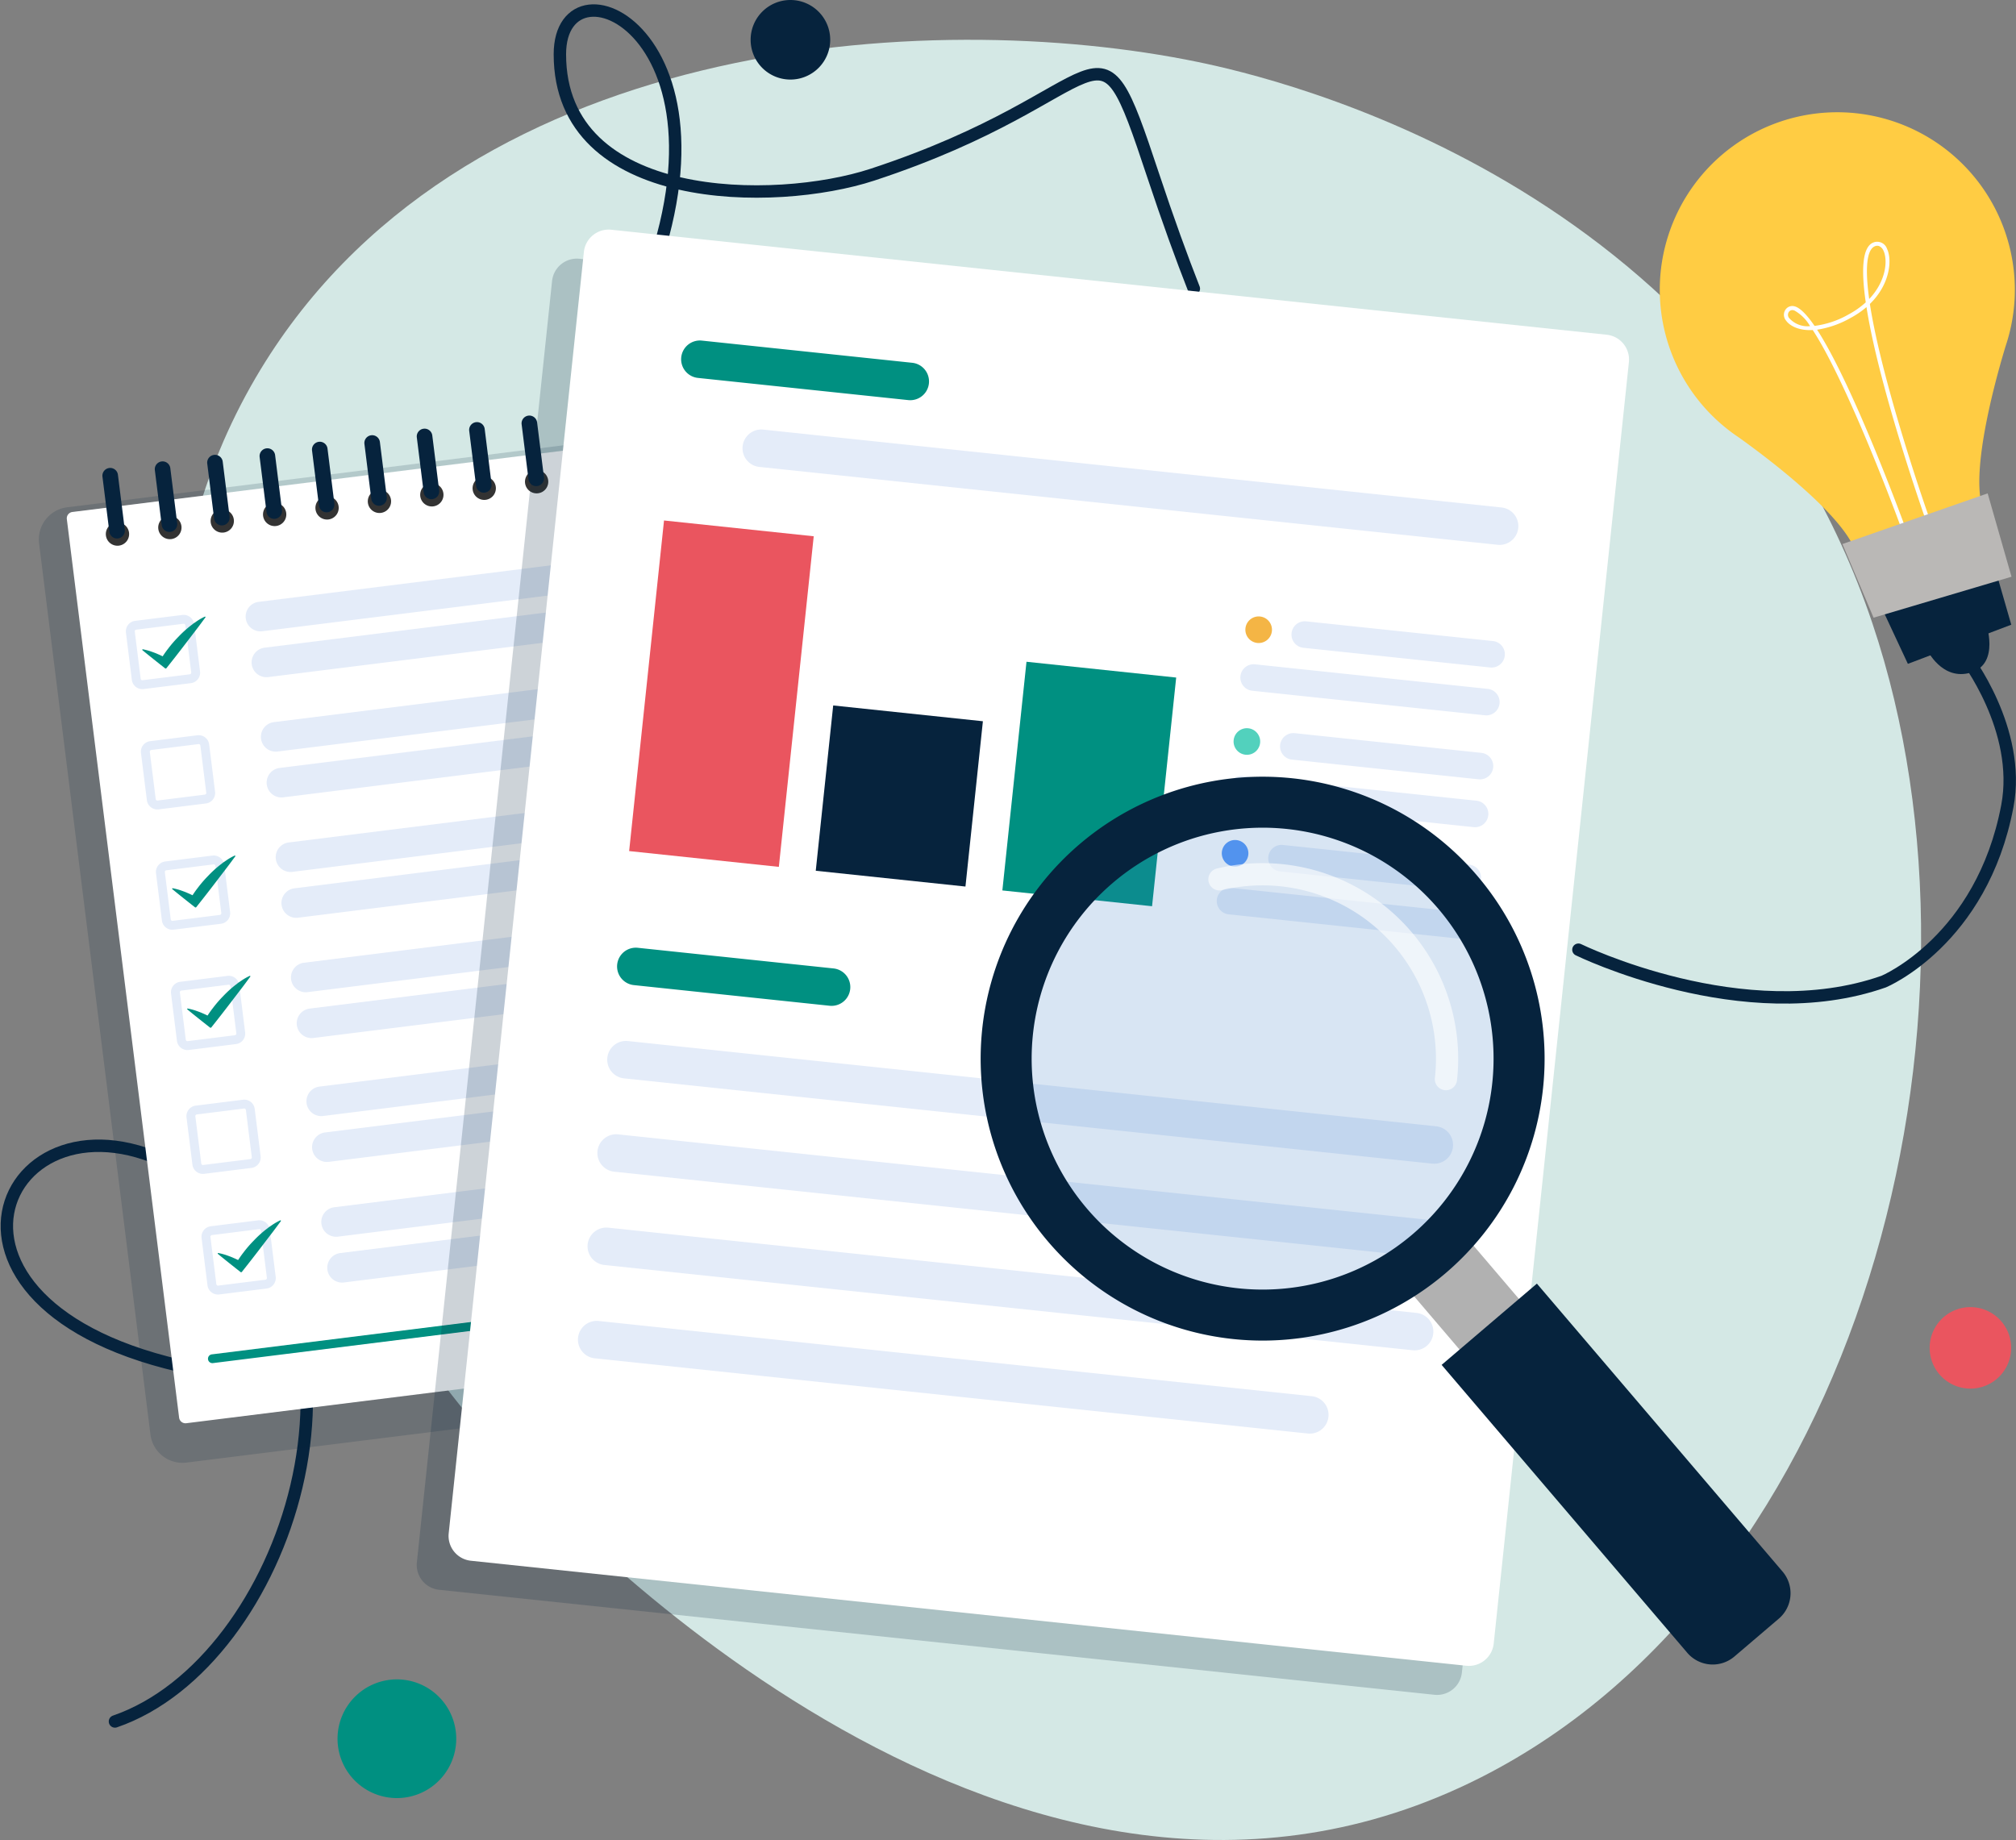 <?xml version="1.0" encoding="UTF-8"?> <svg xmlns="http://www.w3.org/2000/svg" xmlns:xlink="http://www.w3.org/1999/xlink" width="324.822" height="296.496" viewBox="0 0 324.822 296.496"><rect x="0" y="0" width="324.822" height="296.496" fill="#808080" stroke="none"/><defs><clipPath id="clip-path"><rect id="Rectangle_18292" data-name="Rectangle 18292" width="190.203" height="231.441" fill="#06233d"></rect></clipPath><clipPath id="clip-path-2"><rect id="Rectangle_18296" data-name="Rectangle 18296" width="80.081" height="80.081" fill="none"></rect></clipPath><clipPath id="clip-path-3"><rect id="Rectangle_18297" data-name="Rectangle 18297" width="40.268" height="36.594" fill="none"></rect></clipPath></defs><g id="Group_28236" data-name="Group 28236" transform="translate(-117.795 -147.736)"><g id="Group_28256" data-name="Group 28256" transform="translate(117.71 147.736)"><g id="Group_28252" data-name="Group 28252"><g id="Group_28255" data-name="Group 28255"><path id="Path_51474" data-name="Path 51474" d="M1088.369,1140.241c60.981-30.952,84.652-121.7,63.027-185.967-23.983-71.274-96.241-87.867-108.671-90.431-43.24-8.923-119.532-4.309-151.814,50.882-35.878,61.338,9.071,139.9,40.815,174.877,8.322,9.169,82.384,88.332,156.642,50.64" transform="translate(-849.633 -853.855)" fill="#d4e8e5"></path><path id="Path_51475" data-name="Path 51475" d="M1670.338,812.917a6.411,6.411,0,1,1-6.411-6.411,6.411,6.411,0,0,1,6.411,6.411" transform="translate(-1536.488 -806.506)" fill="#06233d"></path><path id="Path_51476" data-name="Path 51476" d="M3263.672,2579.393a6.565,6.565,0,1,1-6.565-6.565,6.565,6.565,0,0,1,6.565,6.565" transform="translate(-2939.548 -2362.197)" fill="#ea555f"></path><path id="Path_51477" data-name="Path 51477" d="M1118.5,3085.411a9.563,9.563,0,1,1-9.563-9.563,9.563,9.563,0,0,1,9.563,9.563" transform="translate(-1044.904 -2805.232)" fill="#009081"></path><path id="Path_51478" data-name="Path 51478" d="M727.255,2382.66c-11.838,7.113-29.26,12.823-51.032,6.45-42.633-12.478-20.257-49.9,9.282-27.2s12.208,76.081-15.521,85.61" transform="translate(-651.376 -2170.123)" fill="none" stroke="#06233d" stroke-linecap="round" stroke-width="2"></path><path id="Path_51479" data-name="Path 51479" d="M1501.927,865.557c-1.926-4.9-4.135-10.955-6.593-18.362-9.546-28.768-5.514-13.025-45.225,0-15.6,5.116-50.328,5.116-50.328-19.41,0-17.394,32.512-2.432,11.533,43.047" transform="translate(-1309.487 -819.039)" fill="none" stroke="#06233d" stroke-linecap="round" stroke-width="2"></path><path id="Path_51480" data-name="Path 51480" d="M2775.979,1740.827s26.647,13.056,49.183,5.141c0,0,15.817-6.582,19.926-28.276,2.342-12.366-6.779-24.117-6.779-24.117" transform="translate(-2521.576 -1587.792)" fill="none" stroke="#06233d" stroke-linecap="round" stroke-width="2"></path><path id="Path_51481" data-name="Path 51481" d="M3246.868,1652.043s2.418,5.156,7.124,3.713,2.359-8.055,2.359-8.055" transform="translate(-2936.312 -1547.391)" fill="#06233d"></path><path id="Path_51482" data-name="Path 51482" d="M3179.2,1568.45l4.995,10.7,16.66-6.306-3.035-10.538Z" transform="translate(-2876.71 -1472.178)" fill="#06233d"></path><path id="Path_51483" data-name="Path 51483" d="M2941.605,977.657a28.6,28.6,0,1,0-44.058,32.221l-.013-.006.07.048q.471.346.955.671c3.7,2.634,16.351,11.962,18.807,18.173l10.249-3.491,10.249-3.491c-1.845-6.419,2.477-21.529,3.8-25.875q.185-.554.347-1.115l.026-.081-.006.013a28.456,28.456,0,0,0-.427-17.066" transform="translate(-2618.417 -940.176)" fill="#ffcc43"></path><path id="Path_51484" data-name="Path 51484" d="M3073.06,1180.3a.323.323,0,0,1-.2-.2c-2.805-7.721-9.775-25.452-14.571-32.755-2.345.124-3.75-.749-4.292-1.522a1.447,1.447,0,0,1,.106-2,1.335,1.335,0,0,1,1.265-.3c.9.236,2,1.383,3.215,3.15a14.749,14.749,0,0,0,5.538-1.878,13.4,13.4,0,0,0,2.712-1.917c-.737-5.1-.6-8.89,1.2-9.631a1.676,1.676,0,0,1,2.236,1.024c.812,1.7.537,5.646-2.77,8.867.422,2.749,1.156,6.288,2.327,10.842,2.462,9.572,5.915,19.949,7.567,24.573a.325.325,0,1,1-.612.218c-.108-.3-7.727-21.74-9.831-35.128a14.156,14.156,0,0,1-2.518,1.725,15.8,15.8,0,0,1-5.437,1.922c5.905,9.1,14.057,31.437,14.479,32.6a.325.325,0,0,1-.412.417m-17.738-36.116c-.038-.013-.076-.024-.113-.034a.688.688,0,0,0-.675.157.816.816,0,0,0,0,1.147,3.951,3.951,0,0,0,3.325,1.253,6.729,6.729,0,0,0-2.532-2.524m13.644-10.382a.94.94,0,0,0-.687.043c-.85.351-1.8,2.041-.9,8.492,2.766-2.914,3.01-6.3,2.3-7.789a1.389,1.389,0,0,0-.716-.745" transform="translate(-2766.134 -1094.16)" fill="#fff"></path><path id="Path_51486" data-name="Path 51486" d="M3132.68,1481.372l5.019,11.868,22.225-6.6-3.844-13.432Z" transform="translate(-2835.74 -1393.706)" fill="#bab8b6"></path><path id="Path_51488" data-name="Path 51488" d="M835.791,1523.891l-116.226,14.521a5.212,5.212,0,0,1-5.8-4.512l-17.944-143.62a5.212,5.212,0,0,1,4.512-5.8l116.226-14.522a5.212,5.212,0,0,1,5.8,4.512L840.3,1518.09a5.212,5.212,0,0,1-4.512,5.8" transform="translate(-689.438 -1302.732)" fill="rgba(6,35,61,0.16)"></path><path id="Path_51489" data-name="Path 51489" d="M867.521,1524.97,752.793,1539.3a1.036,1.036,0,0,1-1.153-.9l-18.09-144.785a1.036,1.036,0,0,1,.9-1.154l114.727-14.334a1.036,1.036,0,0,1,1.153.9l18.09,144.785a1.036,1.036,0,0,1-.9,1.154" transform="translate(-722.696 -1309.961)" fill="#fff"></path><path id="Path_51490" data-name="Path 51490" d="M823.827,1648.4l-7.609.95a1.7,1.7,0,0,1-1.9-1.478l-.951-7.609a1.705,1.705,0,0,1,1.478-1.9l7.609-.951a1.7,1.7,0,0,1,1.9,1.479l.951,7.609a1.7,1.7,0,0,1-1.478,1.9m-8.8-8.618a.272.272,0,0,0-.236.3l.951,7.609a.272.272,0,0,0,.3.236l7.609-.951a.272.272,0,0,0,.236-.3l-.951-7.609a.272.272,0,0,0-.3-.237Z" transform="translate(-792.99 -1538.318)" fill="#e4ecf9"></path><path id="Path_51491" data-name="Path 51491" d="M844.138,1810.967l-7.609.951a1.7,1.7,0,0,1-1.9-1.478l-.951-7.609a1.7,1.7,0,0,1,1.478-1.9l7.609-.951a1.7,1.7,0,0,1,1.9,1.479l.951,7.609a1.7,1.7,0,0,1-1.478,1.9m-8.8-8.618a.273.273,0,0,0-.236.3l.951,7.609a.272.272,0,0,0,.3.236l7.609-.951a.272.272,0,0,0,.236-.3l-.951-7.609a.272.272,0,0,0-.3-.237Z" transform="translate(-810.879 -1681.497)" fill="#e4ecf9"></path><path id="Path_51492" data-name="Path 51492" d="M864.449,1973.533l-7.609.951a1.7,1.7,0,0,1-1.9-1.478l-.951-7.609a1.7,1.7,0,0,1,1.479-1.9l7.609-.951a1.7,1.7,0,0,1,1.9,1.479l.951,7.609a1.7,1.7,0,0,1-1.478,1.9m-8.8-8.618a.272.272,0,0,0-.236.3l.951,7.609a.272.272,0,0,0,.3.236l7.609-.951a.272.272,0,0,0,.236-.3l-.951-7.609a.272.272,0,0,0-.3-.237Z" transform="translate(-828.768 -1824.677)" fill="#e4ecf9"></path><path id="Path_51493" data-name="Path 51493" d="M884.761,2136.1l-7.609.951a1.7,1.7,0,0,1-1.9-1.478l-.951-7.609a1.705,1.705,0,0,1,1.478-1.9l7.609-.951a1.7,1.7,0,0,1,1.9,1.478l.951,7.609a1.7,1.7,0,0,1-1.478,1.9m-8.8-8.618a.273.273,0,0,0-.236.3l.951,7.609a.272.272,0,0,0,.3.236l7.609-.951a.272.272,0,0,0,.236-.3l-.951-7.609a.272.272,0,0,0-.3-.237Z" transform="translate(-846.658 -1967.858)" fill="#e4ecf9"></path><path id="Path_51494" data-name="Path 51494" d="M845.627,1639.748l-.036.017a9.617,9.617,0,0,0-1.211.69l-.56.38-.525.407a17.835,17.835,0,0,0-1.929,1.764,19.224,19.224,0,0,0-1.685,1.954c-.3.381-.571.776-.838,1.178-.254-.127-.514-.247-.781-.358-.361-.169-.753-.3-1.138-.439a9.866,9.866,0,0,0-1.226-.326l-.04-.007a.082.082,0,0,0-.067.145c1.2.991,2.424,1.956,3.647,2.92a.153.153,0,0,0,.214-.027c1.07-1.344,2.13-2.7,3.167-4.065l1.566-2.046c.527-.678,1.028-1.376,1.544-2.063a.082.082,0,0,0-.1-.124" transform="translate(-812.55 -1540.378)" fill="#009081"></path><path id="Path_51495" data-name="Path 51495" d="M885.966,1962.608l-.036.017a9.639,9.639,0,0,0-1.211.69l-.56.38-.525.407a17.837,17.837,0,0,0-1.929,1.764,19.2,19.2,0,0,0-1.685,1.954c-.3.381-.571.776-.838,1.179-.255-.127-.514-.247-.781-.358-.361-.169-.753-.3-1.138-.439a9.829,9.829,0,0,0-1.226-.325l-.04-.007a.082.082,0,0,0-.067.145c1.2.991,2.424,1.956,3.647,2.92a.153.153,0,0,0,.214-.027c1.07-1.344,2.13-2.7,3.167-4.065l1.566-2.046c.527-.678,1.028-1.376,1.543-2.063a.082.082,0,0,0-.1-.124" transform="translate(-848.078 -1824.737)" fill="#009081"></path><path id="Path_51496" data-name="Path 51496" d="M906.277,2125.173l-.036.017a9.639,9.639,0,0,0-1.211.69l-.56.38-.525.407a17.812,17.812,0,0,0-1.929,1.764,19.184,19.184,0,0,0-1.685,1.954c-.3.38-.571.776-.838,1.178-.255-.126-.514-.247-.781-.358-.361-.169-.753-.3-1.138-.439a9.783,9.783,0,0,0-1.226-.325l-.04-.008a.082.082,0,0,0-.067.145c1.2.991,2.424,1.956,3.647,2.92a.153.153,0,0,0,.214-.027c1.07-1.344,2.13-2.7,3.167-4.065l1.566-2.046c.527-.678,1.028-1.376,1.544-2.063a.083.083,0,0,0-.1-.124" transform="translate(-865.967 -1967.917)" fill="#009081"></path><path id="Path_51497" data-name="Path 51497" d="M1056.525,1542.153l-78.477,9.805a2.387,2.387,0,1,1-.592-4.737l78.477-9.805a2.387,2.387,0,1,1,.592,4.737" transform="translate(-935.682 -1450.24)" fill="#e4ecf9"></path><path id="Path_51498" data-name="Path 51498" d="M1064.265,1604.1l-78.477,9.805a2.387,2.387,0,0,1-.592-4.737l78.477-9.8a2.387,2.387,0,1,1,.592,4.737" transform="translate(-942.499 -1504.798)" fill="#e4ecf9"></path><path id="Path_51499" data-name="Path 51499" d="M1076.836,1704.719l-78.477,9.805a2.387,2.387,0,0,1-.592-4.737l78.477-9.805a2.387,2.387,0,1,1,.592,4.737" transform="translate(-953.571 -1593.42)" fill="#e4ecf9"></path><path id="Path_51500" data-name="Path 51500" d="M1084.576,1766.664l-78.477,9.8a2.387,2.387,0,0,1-.592-4.737l78.477-9.805a2.387,2.387,0,1,1,.592,4.737" transform="translate(-960.388 -1647.978)" fill="#e4ecf9"></path><path id="Path_51501" data-name="Path 51501" d="M1097.148,1867.284l-78.477,9.805a2.387,2.387,0,1,1-.592-4.737l78.477-9.805a2.387,2.387,0,0,1,.592,4.737" transform="translate(-971.461 -1736.599)" fill="#e4ecf9"></path><path id="Path_51502" data-name="Path 51502" d="M1104.887,1929.229l-78.477,9.805a2.387,2.387,0,1,1-.592-4.737l78.477-9.805a2.387,2.387,0,0,1,.592,4.737" transform="translate(-978.277 -1791.158)" fill="#e4ecf9"></path><path id="Path_51503" data-name="Path 51503" d="M1117.459,2029.85l-78.477,9.805a2.387,2.387,0,0,1-.592-4.737l78.477-9.805a2.387,2.387,0,1,1,.592,4.737" transform="translate(-989.35 -1879.78)" fill="#e4ecf9"></path><path id="Path_51504" data-name="Path 51504" d="M1125.2,2091.795l-78.477,9.805a2.387,2.387,0,0,1-.592-4.737l78.477-9.805a2.387,2.387,0,1,1,.592,4.737" transform="translate(-996.166 -1934.338)" fill="#e4ecf9"></path><path id="Path_51505" data-name="Path 51505" d="M926.037,2466.459l-7.609.951a1.7,1.7,0,0,1-1.9-1.478l-.951-7.609a1.705,1.705,0,0,1,1.479-1.9l7.609-.951a1.7,1.7,0,0,1,1.9,1.479l.951,7.609a1.7,1.7,0,0,1-1.478,1.9m-8.8-8.618a.273.273,0,0,0-.236.3l.951,7.609a.272.272,0,0,0,.3.236l7.609-.951a.272.272,0,0,0,.236-.3l-.951-7.609a.273.273,0,0,0-.3-.237Z" transform="translate(-883.012 -2258.823)" fill="#e4ecf9"></path><path id="Path_51506" data-name="Path 51506" d="M947.553,2455.534l-.036.017a9.61,9.61,0,0,0-1.211.69l-.56.38-.525.407a17.812,17.812,0,0,0-1.929,1.764,19.193,19.193,0,0,0-1.685,1.954c-.3.381-.571.776-.838,1.179-.254-.127-.514-.247-.781-.358-.361-.169-.753-.3-1.138-.439a9.789,9.789,0,0,0-1.226-.325l-.04-.008a.082.082,0,0,0-.067.145c1.2.991,2.424,1.956,3.647,2.92a.154.154,0,0,0,.214-.027c1.07-1.344,2.13-2.7,3.167-4.065l1.566-2.046c.527-.678,1.028-1.376,1.544-2.063a.082.082,0,0,0-.1-.124" transform="translate(-902.321 -2258.883)" fill="#009081"></path><path id="Path_51507" data-name="Path 51507" d="M1158.735,2360.211l-78.477,9.805a2.387,2.387,0,1,1-.592-4.737l78.477-9.805a2.387,2.387,0,1,1,.592,4.737" transform="translate(-1025.703 -2170.746)" fill="#e4ecf9"></path><path id="Path_51508" data-name="Path 51508" d="M1166.474,2422.156,1088,2431.961a2.387,2.387,0,0,1-.592-4.737l78.477-9.805a2.387,2.387,0,0,1,.592,4.737" transform="translate(-1032.52 -2225.303)" fill="#e4ecf9"></path><path id="Path_51509" data-name="Path 51509" d="M905.671,2303.462l-7.609.951a1.7,1.7,0,0,1-1.9-1.478l-.951-7.609a1.705,1.705,0,0,1,1.478-1.9l7.609-.951a1.7,1.7,0,0,1,1.9,1.478l.951,7.609a1.7,1.7,0,0,1-1.478,1.9m-8.8-8.618a.272.272,0,0,0-.236.3l.951,7.609a.272.272,0,0,0,.3.236l7.609-.951a.272.272,0,0,0,.236-.3l-.951-7.609a.272.272,0,0,0-.3-.237Z" transform="translate(-865.074 -2115.263)" fill="#e4ecf9"></path><path id="Path_51510" data-name="Path 51510" d="M1138.37,2197.213l-78.477,9.805a2.387,2.387,0,0,1-.592-4.737l78.477-9.8a2.387,2.387,0,1,1,.592,4.737" transform="translate(-1007.768 -2027.185)" fill="#e4ecf9"></path><path id="Path_51511" data-name="Path 51511" d="M1146.109,2259.158l-78.477,9.805a2.386,2.386,0,0,1-2.664-2.072h0a2.387,2.387,0,0,1,2.072-2.664l78.477-9.805a2.387,2.387,0,1,1,.592,4.737" transform="translate(-1014.583 -2081.743)" fill="#e4ecf9"></path><path id="Path_51512" data-name="Path 51512" d="M1029.032,2529.191l-103.873,12.978a.709.709,0,1,1-.176-1.407l103.873-12.978a.709.709,0,0,1,.176,1.407" transform="translate(-890.761 -2322.52)" fill="#009081"></path><path id="Path_51513" data-name="Path 51513" d="M790.031,1514.113a1.876,1.876,0,1,1-2.094-1.629,1.877,1.877,0,0,1,2.094,1.629" transform="translate(-769.157 -1428.284)" fill="#333"></path><path id="Path_51514" data-name="Path 51514" d="M784.164,1450.19h0a1.26,1.26,0,0,1-1.4-1.091l-1.107-8.859a1.256,1.256,0,1,1,2.493-.312l1.107,8.859a1.26,1.26,0,0,1-1.091,1.4" transform="translate(-765.064 -1363.425)" fill="#06233d"></path><path id="Path_51515" data-name="Path 51515" d="M860.823,1505.268a1.876,1.876,0,1,1-2.095-1.629,1.876,1.876,0,0,1,2.095,1.629" transform="translate(-831.506 -1420.494)" fill="#333"></path><path id="Path_51516" data-name="Path 51516" d="M854.956,1441.345h0a1.259,1.259,0,0,1-1.4-1.091l-1.107-8.859a1.256,1.256,0,1,1,2.493-.311l1.107,8.859a1.26,1.26,0,0,1-1.091,1.4" transform="translate(-827.414 -1355.635)" fill="#06233d"></path><path id="Path_51517" data-name="Path 51517" d="M931.615,1496.423a1.876,1.876,0,1,1-2.095-1.629,1.876,1.876,0,0,1,2.095,1.629" transform="translate(-893.856 -1412.704)" fill="#333"></path><path id="Path_51518" data-name="Path 51518" d="M925.747,1432.5h0a1.26,1.26,0,0,1-1.4-1.091l-1.107-8.859a1.256,1.256,0,1,1,2.493-.312l1.107,8.859a1.26,1.26,0,0,1-1.091,1.4" transform="translate(-889.763 -1347.845)" fill="#06233d"></path><path id="Path_51519" data-name="Path 51519" d="M1002.407,1487.579a1.876,1.876,0,1,1-2.095-1.629,1.877,1.877,0,0,1,2.095,1.629" transform="translate(-956.206 -1404.914)" fill="#333"></path><path id="Path_51520" data-name="Path 51520" d="M996.539,1423.656h0a1.26,1.26,0,0,1-1.4-1.091l-1.107-8.859a1.256,1.256,0,1,1,2.493-.311l1.107,8.859a1.26,1.26,0,0,1-1.091,1.4" transform="translate(-952.113 -1340.055)" fill="#06233d"></path><path id="Path_51521" data-name="Path 51521" d="M1073.2,1478.734a1.876,1.876,0,1,1-2.095-1.629,1.876,1.876,0,0,1,2.095,1.629" transform="translate(-1018.556 -1397.124)" fill="#333"></path><path id="Path_51522" data-name="Path 51522" d="M1067.33,1414.811h0a1.26,1.26,0,0,1-1.4-1.091l-1.107-8.859a1.256,1.256,0,0,1,2.493-.312l1.107,8.859a1.26,1.26,0,0,1-1.091,1.4" transform="translate(-1014.462 -1332.265)" fill="#06233d"></path><path id="Path_51523" data-name="Path 51523" d="M1143.99,1469.889a1.876,1.876,0,1,1-2.095-1.629,1.877,1.877,0,0,1,2.095,1.629" transform="translate(-1080.906 -1389.334)" fill="#333"></path><path id="Path_51524" data-name="Path 51524" d="M1138.122,1405.966h0a1.26,1.26,0,0,1-1.4-1.091l-1.107-8.859a1.256,1.256,0,1,1,2.493-.311l1.107,8.859a1.26,1.26,0,0,1-1.091,1.4" transform="translate(-1076.813 -1324.475)" fill="#06233d"></path><path id="Path_51525" data-name="Path 51525" d="M1214.781,1461.044a1.876,1.876,0,1,1-2.095-1.629,1.877,1.877,0,0,1,2.095,1.629" transform="translate(-1143.255 -1381.543)" fill="#333"></path><path id="Path_51526" data-name="Path 51526" d="M1208.914,1397.121h0a1.26,1.26,0,0,1-1.4-1.091l-1.107-8.859a1.256,1.256,0,1,1,2.493-.311l1.107,8.859a1.26,1.26,0,0,1-1.091,1.4" transform="translate(-1139.163 -1316.685)" fill="#06233d"></path><path id="Path_51527" data-name="Path 51527" d="M1285.573,1452.2a1.876,1.876,0,1,1-2.094-1.629,1.877,1.877,0,0,1,2.094,1.629" transform="translate(-1205.605 -1373.753)" fill="#333"></path><path id="Path_51528" data-name="Path 51528" d="M1279.705,1388.276h0a1.26,1.26,0,0,1-1.4-1.091l-1.107-8.859a1.256,1.256,0,1,1,2.493-.311l1.107,8.859a1.26,1.26,0,0,1-1.091,1.4" transform="translate(-1201.512 -1308.894)" fill="#06233d"></path><path id="Path_51529" data-name="Path 51529" d="M1356.365,1443.354a1.876,1.876,0,1,1-2.094-1.629,1.877,1.877,0,0,1,2.094,1.629" transform="translate(-1267.955 -1365.963)" fill="#333"></path><path id="Path_51530" data-name="Path 51530" d="M1350.5,1379.431h0a1.26,1.26,0,0,1-1.4-1.091l-1.107-8.859a1.256,1.256,0,1,1,2.493-.312l1.107,8.859a1.26,1.26,0,0,1-1.091,1.4" transform="translate(-1263.862 -1301.104)" fill="#06233d"></path><path id="Path_51531" data-name="Path 51531" d="M1427.156,1434.51a1.876,1.876,0,1,1-2.095-1.629,1.876,1.876,0,0,1,2.095,1.629" transform="translate(-1330.305 -1358.173)" fill="#333"></path><path id="Path_51532" data-name="Path 51532" d="M1421.288,1370.587h0a1.26,1.26,0,0,1-1.4-1.091l-1.107-8.859a1.256,1.256,0,1,1,2.493-.311l1.107,8.859a1.26,1.26,0,0,1-1.091,1.4" transform="translate(-1326.212 -1293.315)" fill="#474747"></path><path id="Path_51533" data-name="Path 51533" d="M1497.948,1425.665a1.876,1.876,0,1,1-2.095-1.629,1.877,1.877,0,0,1,2.095,1.629" transform="translate(-1392.655 -1350.383)" fill="#333"></path><path id="Path_51534" data-name="Path 51534" d="M1492.08,1361.742h0a1.26,1.26,0,0,1-1.4-1.091l-1.107-8.859a1.256,1.256,0,0,1,2.493-.312l1.107,8.859a1.26,1.26,0,0,1-1.091,1.4" transform="translate(-1388.562 -1285.524)" fill="#474747"></path><path id="Path_51535" data-name="Path 51535" d="M1568.739,1416.82a1.876,1.876,0,1,1-2.095-1.629,1.876,1.876,0,0,1,2.095,1.629" transform="translate(-1455.004 -1342.593)" fill="#333"></path><path id="Path_51536" data-name="Path 51536" d="M1562.872,1352.9h0a1.26,1.26,0,0,1-1.4-1.091l-1.107-8.859a1.256,1.256,0,1,1,2.493-.312l1.107,8.859a1.26,1.26,0,0,1-1.091,1.4" transform="translate(-1450.912 -1277.734)" fill="#474747"></path><path id="Path_51537" data-name="Path 51537" d="M1639.531,1407.975a1.876,1.876,0,1,1-2.094-1.629,1.876,1.876,0,0,1,2.094,1.629" transform="translate(-1517.354 -1334.803)" fill="#333"></path><path id="Path_51538" data-name="Path 51538" d="M1633.663,1344.052h0a1.26,1.26,0,0,1-1.4-1.091l-1.107-8.859a1.256,1.256,0,1,1,2.493-.311l1.107,8.859a1.26,1.26,0,0,1-1.091,1.4" transform="translate(-1513.261 -1269.944)" fill="#474747"></path><g id="Group_28244" data-name="Group 28244" transform="translate(67.233 41.677)" opacity="0.2" style="mix-blend-mode: multiply;isolation: isolate"><g id="Group_28243" data-name="Group 28243"><g id="Group_28242" data-name="Group 28242" clip-path="url(#clip-path)"><path id="Path_51539" data-name="Path 51539" d="M1354.282,1201.086l-160.376-16.918a4.022,4.022,0,0,0-4.422,3.578L1167.7,1394.225a4.022,4.022,0,0,0,3.578,4.422l160.376,16.918a4.023,4.023,0,0,0,4.422-3.578l21.781-206.479a4.023,4.023,0,0,0-3.578-4.422" transform="translate(-1167.681 -1184.146)" fill="#06233d"></path></g></g></g><path id="Path_51540" data-name="Path 51540" d="M1413.346,1348.188l-160.376-16.918a4.022,4.022,0,0,1-3.578-4.422l21.781-206.479a4.022,4.022,0,0,1,4.422-3.578l160.376,16.918a4.022,4.022,0,0,1,3.578,4.422l-21.781,206.479a4.022,4.022,0,0,1-4.422,3.578" transform="translate(-1177.012 -1079.771)" fill="#fff"></path><rect id="Rectangle_18293" data-name="Rectangle 18293" width="53.568" height="24.254" transform="translate(101.454 137.143) rotate(-83.978)" fill="#ea555f"></rect><rect id="Rectangle_18294" data-name="Rectangle 18294" width="26.784" height="24.254" transform="translate(131.521 140.314) rotate(-83.978)" fill="#06233d"></rect><rect id="Rectangle_18295" data-name="Rectangle 18295" width="37.054" height="24.254" transform="translate(161.588 143.486) rotate(-83.978)" fill="#009081"></rect><path id="Path_51541" data-name="Path 51541" d="M2330.274,1641.851a2.142,2.142,0,1,1-1.905-2.354,2.142,2.142,0,0,1,1.905,2.354" transform="translate(-2125.259 -1540.153)" fill="#f4b545"></path><path id="Path_51542" data-name="Path 51542" d="M2420.5,1653.522l-30.067-3.172a2.142,2.142,0,1,1,.449-4.26l30.067,3.172a2.141,2.141,0,1,1-.449,4.259" transform="translate(-2180.315 -1545.962)" fill="#e4ecf9"></path><path id="Path_51543" data-name="Path 51543" d="M2358.626,1712.326l-37.521-3.958a2.141,2.141,0,0,1,.45-4.259l37.521,3.958a2.142,2.142,0,0,1-.449,4.26" transform="translate(-2119.256 -1597.06)" fill="#e4ecf9"></path><path id="Path_51544" data-name="Path 51544" d="M2314.34,1792.9a2.142,2.142,0,1,1-1.905-2.354,2.142,2.142,0,0,1,1.905,2.354" transform="translate(-2111.224 -1673.19)" fill="#52d1bd"></path><path id="Path_51545" data-name="Path 51545" d="M2404.563,1804.573,2374.5,1801.4a2.142,2.142,0,0,1,.449-4.26l30.067,3.172a2.142,2.142,0,1,1-.449,4.26" transform="translate(-2166.281 -1678.999)" fill="#e4ecf9"></path><path id="Path_51546" data-name="Path 51546" d="M2342.692,1863.375l-37.521-3.958a2.142,2.142,0,1,1,.449-4.259l37.521,3.958a2.142,2.142,0,1,1-.449,4.259" transform="translate(-2105.222 -1730.097)" fill="#e4ecf9"></path><path id="Path_51547" data-name="Path 51547" d="M2298.406,1943.949a2.142,2.142,0,1,1-1.905-2.354,2.142,2.142,0,0,1,1.905,2.354" transform="translate(-2097.19 -1806.226)" fill="#5899f9"></path><path id="Path_51548" data-name="Path 51548" d="M2388.63,1955.621l-30.067-3.172a2.142,2.142,0,0,1,.449-4.26l30.067,3.172a2.142,2.142,0,0,1-.449,4.26" transform="translate(-2152.247 -1812.035)" fill="#e4ecf9"></path><path id="Path_51549" data-name="Path 51549" d="M2326.758,2014.424l-37.521-3.958a2.141,2.141,0,1,1,.449-4.259l37.521,3.958a2.142,2.142,0,1,1-.449,4.26" transform="translate(-2091.188 -1863.133)" fill="#e4ecf9"></path><path id="Path_51550" data-name="Path 51550" d="M1511.345,2096.467l-31.574-3.331a3.023,3.023,0,1,1,.634-6.013l31.574,3.331a3.024,3.024,0,0,1-.635,6.014" transform="translate(-1377.555 -1934.396)" fill="#009081"></path><path id="Path_51551" data-name="Path 51551" d="M1596.7,2232.943,1466.473,2219.2a3.023,3.023,0,0,1,.634-6.013l130.232,13.738a3.023,3.023,0,0,1-.634,6.013" transform="translate(-1365.843 -2045.432)" fill="#e4ecf9"></path><path id="Path_51552" data-name="Path 51552" d="M1583.406,2359.013l-130.232-13.738a3.033,3.033,0,0,1-2.69-3.324h0a3.032,3.032,0,0,1,3.324-2.69L1584.04,2353a3.023,3.023,0,1,1-.634,6.013" transform="translate(-1354.13 -2156.468)" fill="#e4ecf9"></path><path id="Path_51553" data-name="Path 51553" d="M1570.106,2485.082l-130.232-13.738a3.032,3.032,0,0,1-2.69-3.324h0a3.033,3.033,0,0,1,3.324-2.689l130.232,13.738a3.023,3.023,0,0,1-.634,6.013" transform="translate(-1342.416 -2267.504)" fill="#e4ecf9"></path><path id="Path_51554" data-name="Path 51554" d="M1541.46,2609.532l-114.885-12.119a3.024,3.024,0,0,1,.635-6.014l114.885,12.119a3.024,3.024,0,1,1-.634,6.014" transform="translate(-1330.703 -2378.539)" fill="#e4ecf9"></path><path id="Path_51555" data-name="Path 51555" d="M1600.217,1276.211l-33.892-3.575a3.023,3.023,0,0,1,.635-6.013l33.892,3.575a3.023,3.023,0,1,1-.634,6.013" transform="translate(-1453.788 -1211.739)" fill="#009081"></path><path id="Path_51556" data-name="Path 51556" d="M1768.2,1405.469l-118.957-12.549a3.023,3.023,0,1,1,.634-6.013l118.957,12.549a3.023,3.023,0,0,1-.635,6.013" transform="translate(-1526.815 -1317.681)" fill="#e4ecf9"></path><g id="Group_28247" data-name="Group 28247" transform="translate(163.486 130.55)" opacity="0.2" style="mix-blend-mode: multiply;isolation: isolate"><g id="Group_28246" data-name="Group 28246"><g id="Group_28245" data-name="Group 28245" clip-path="url(#clip-path-2)"><path id="Path_51557" data-name="Path 51557" d="M2054.912,1901.3a40.04,40.04,0,1,1-41.33,38.707,40.04,40.04,0,0,1,41.33-38.707" transform="translate(-2013.56 -1901.282)" fill="#3a7ec1"></path></g></g></g><g id="Group_28250" data-name="Group 28250" transform="translate(194.763 139.086)" opacity="0.6"><g id="Group_28249" data-name="Group 28249"><g id="Group_28248" data-name="Group 28248" clip-path="url(#clip-path-3)"><path id="Path_51558" data-name="Path 51558" d="M2314.189,2009.45a1.669,1.669,0,0,1-.249-.01,1.789,1.789,0,0,1-1.584-1.975q.12-1.082.157-2.189a27.946,27.946,0,0,0-34.461-28.064,1.791,1.791,0,0,1-.84-3.482,31.532,31.532,0,0,1,38.88,31.664q-.04,1.245-.176,2.462a1.79,1.79,0,0,1-1.728,1.594" transform="translate(-2275.841 -1972.858)" fill="#fff"></path></g></g></g><rect id="Rectangle_18298" data-name="Rectangle 18298" width="12.579" height="16.806" transform="matrix(0.761, -0.649, 0.649, 0.761, 225.93, 206.542)" fill="#b1b1b1"></rect><path id="Path_51559" data-name="Path 51559" d="M1984.309,1866.94a45.432,45.432,0,1,0,64.056,5.082,45.433,45.433,0,0,0-64.056-5.082m57.8,10.418a37.212,37.212,0,1,1-52.467-4.165,37.2,37.2,0,0,1,52.467,4.165" transform="translate(-1810.274 -1730.912)" fill="#06233d"></path><path id="Path_51560" data-name="Path 51560" d="M2645.481,2595.041l-7.153,6.1a5.387,5.387,0,0,1-7.595-.6l-39.58-46.395,15.349-13.094,39.58,46.395a5.387,5.387,0,0,1-.6,7.594" transform="translate(-2358.791 -2334.21)" fill="#06233d"></path></g></g></g></g></svg> 